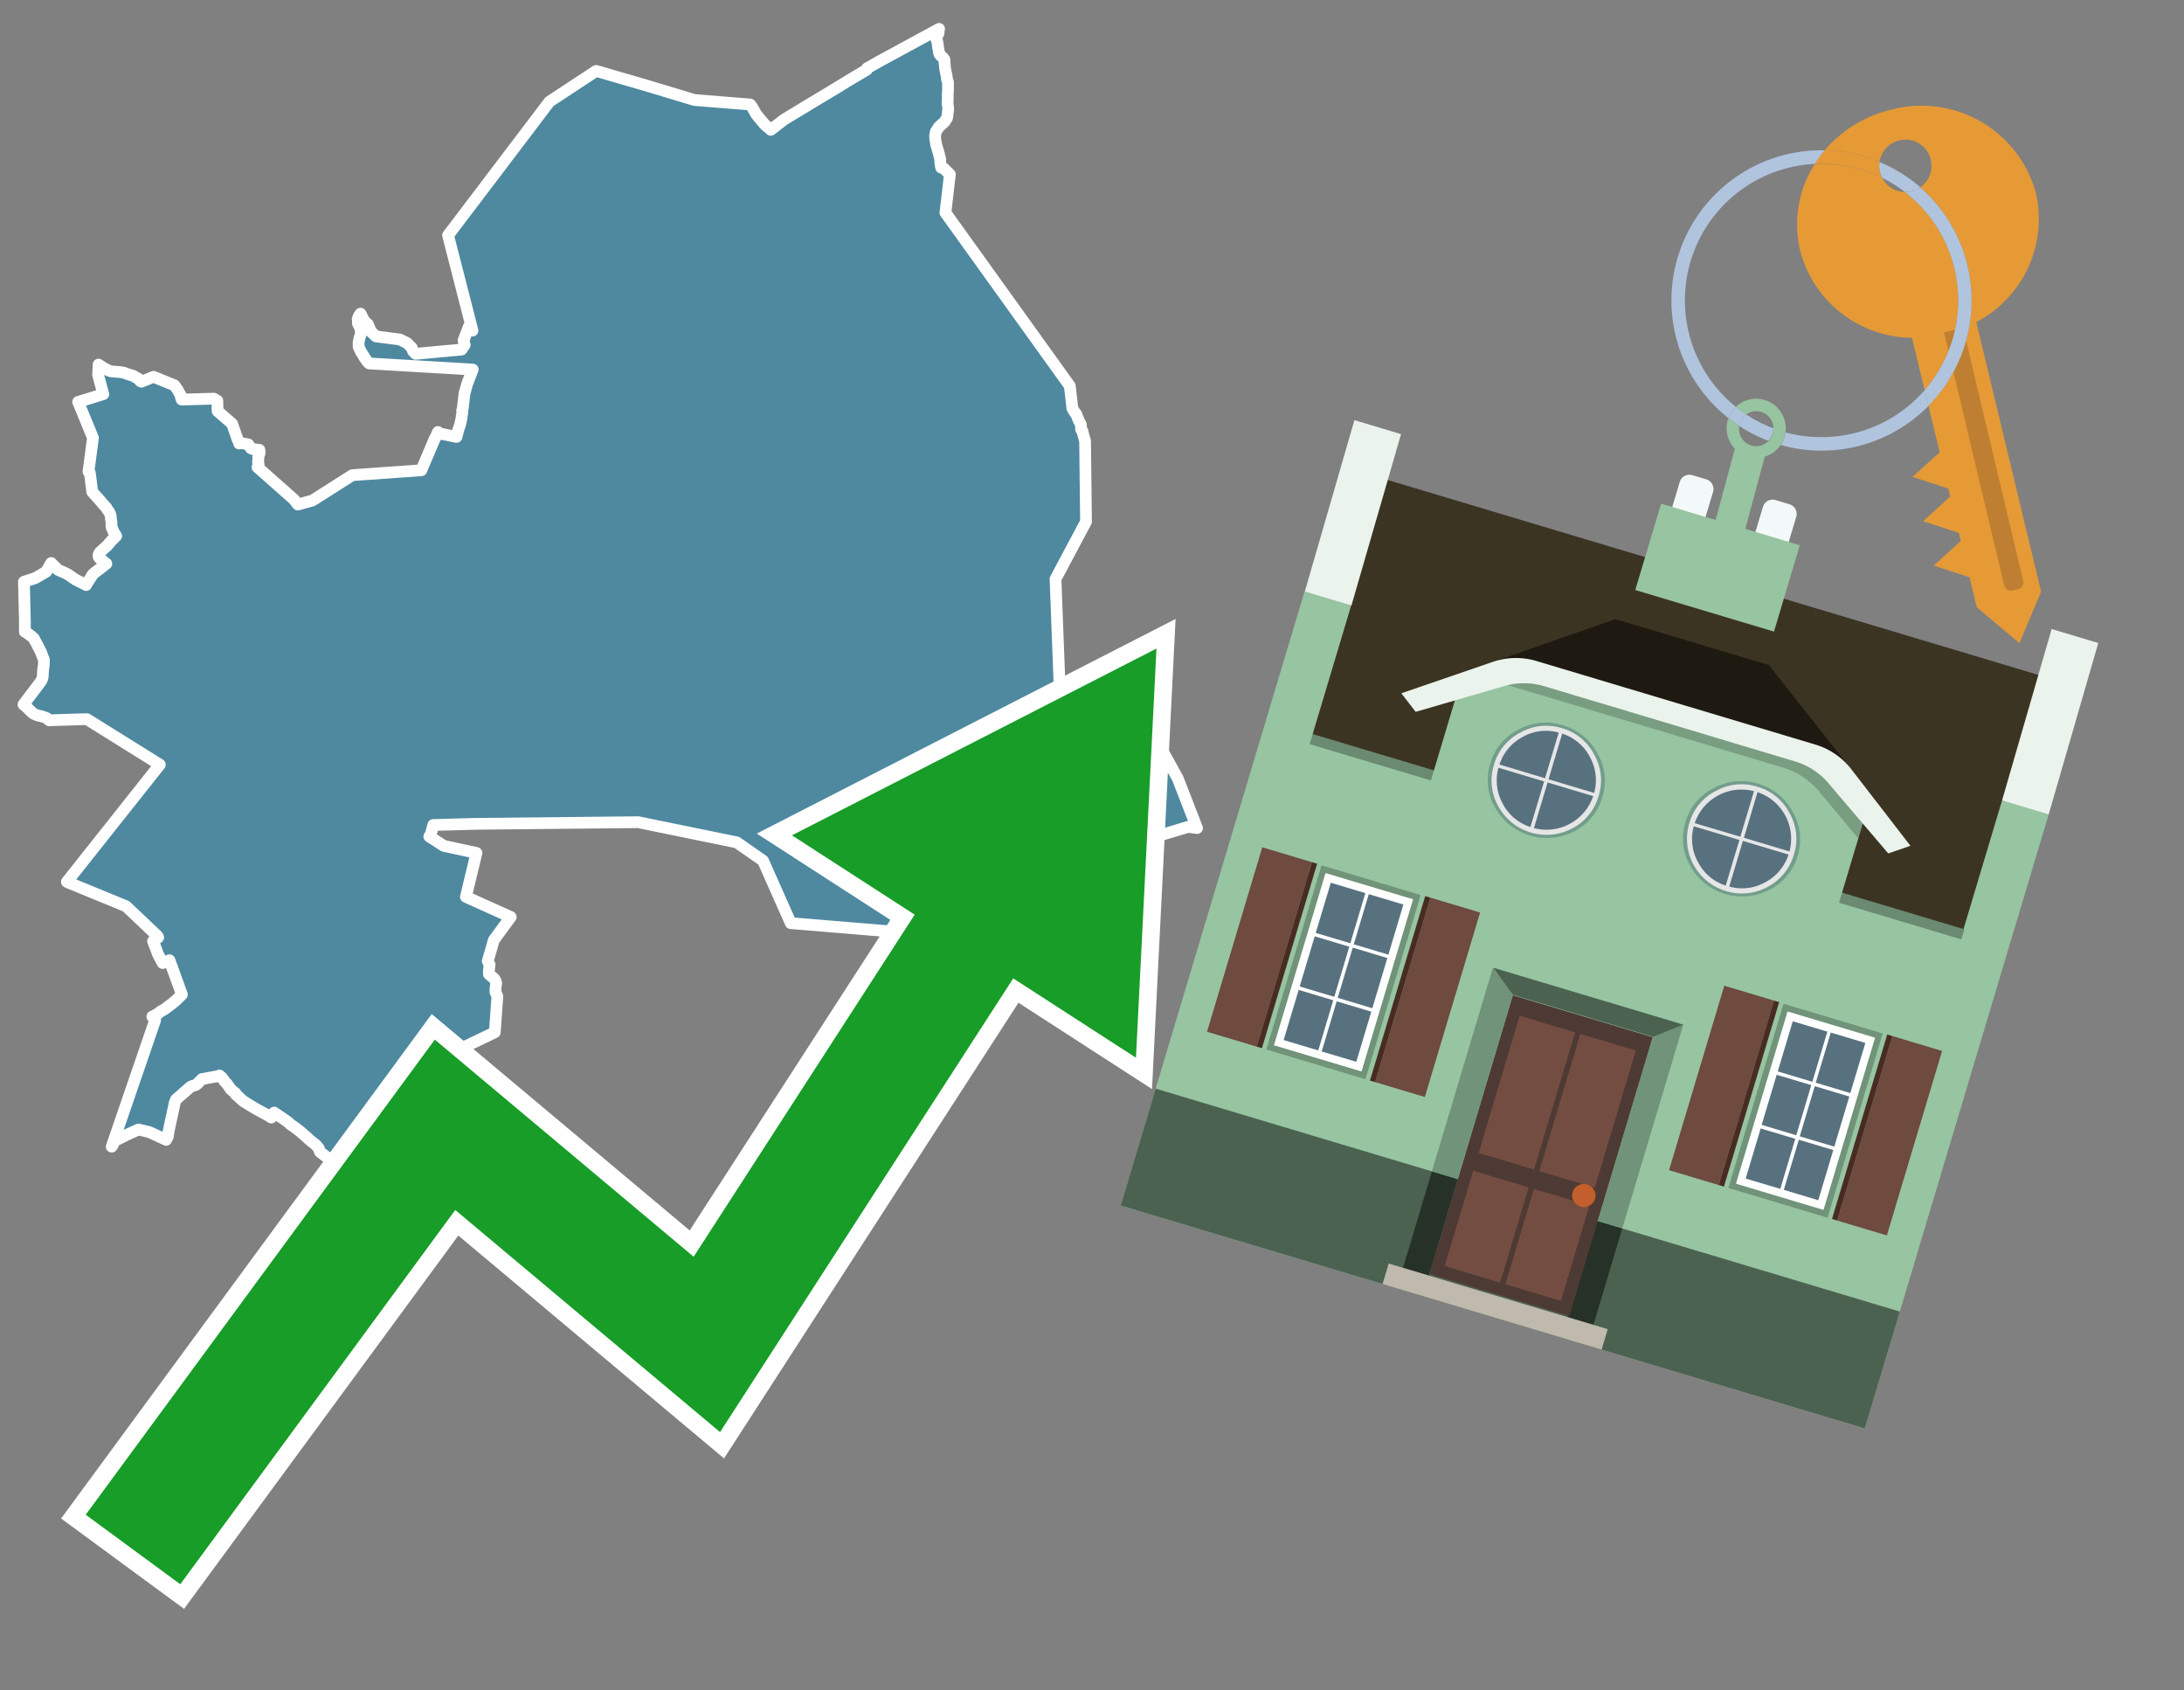 <svg id="Text" xmlns="http://www.w3.org/2000/svg" width="93.05" height="72" viewBox="0 0 93.05 72"><rect x="0" y="0" width="93.05" height="72" fill="#808080" stroke="none"/><polygon points="1.02,24.78 1.51,24.62 1.97,24.35 2.18,23.98 2.47,24.27 2.87,24.45 3.22,24.69 3.62,24.89 3.67,24.92 3.71,24.84 3.79,24.72 3.88,24.58 3.94,24.48 4.05,24.38 4.24,24.24 4.34,24.16 4.38,24.13 4.45,24.07 4.49,24.04 4.53,24.01 4.26,23.79 4.23,23.76 4.21,23.73 4.2,23.68 4.2,23.63 4.21,23.6 4.23,23.57 4.25,23.53 4.38,23.41 4.48,23.32 4.51,23.29 4.56,23.25 4.74,23.04 4.78,23 4.91,22.87 4.95,22.83 4.9,22.75 4.83,22.64 4.81,22.57 4.77,22.5 4.76,22.46 4.75,22.42 4.75,22.26 4.72,22.05 4.72,22 4.71,21.95 4.69,21.89 4.66,21.82 4.54,21.65 4.53,21.62 4.48,21.57 4.36,21.44 4.29,21.35 4.2,21.25 4.12,21.16 4,21.03 3.96,20.98 3.93,20.95 3.83,20.15 3.77,20.09 3.96,18.65 3.33,17.12 4.4,16.79 4.18,15.97 4.2,15.53 4.26,15.57 4.33,15.62 4.43,15.68 4.48,15.71 4.65,15.79 4.75,15.82 5.13,15.85 5.3,15.88 5.39,15.92 5.68,16.01 5.81,16.09 5.88,16.12 5.92,16.15 5.95,16.19 5.97,16.23 6.02,16.26 6.54,16.05 7.43,16.41 7.58,16.62 7.6,16.66 7.63,16.72 7.7,16.84 7.7,16.88 7.71,16.93 7.74,17.02 9.11,16.98 9.26,17.07 9.27,17.51 9.89,18.05 10.13,18.74 10.19,18.81 10.19,18.89 10.22,18.86 10.58,18.93 10.6,18.96 10.63,19 10.67,19.07 10.7,19.1 10.78,19.13 11.05,19.16 11.06,19.23 11.06,19.31 11.02,19.35 11.02,19.38 11.02,19.43 11,19.47 11.01,19.56 11,19.61 10.99,19.67 11.01,19.74 11.02,19.79 11,19.85 10.97,19.9 12.53,21.28 12.69,21.49 13.31,21.32 15.01,20.24 17.95,20.03 18.52,18.69 18.58,18.58 18.66,18.4 18.71,18.46 19.45,18.61 19.54,18.26 19.59,18.13 19.62,18.02 19.63,17.95 19.66,17.84 19.66,17.81 19.67,17.77 19.67,17.71 19.68,17.68 19.7,17.55 19.69,17.48 19.71,17.43 19.72,17.36 19.73,17.3 19.73,17.27 19.74,17.19 19.79,16.76 19.86,16.51 19.9,16.36 20.14,15.74 15.73,15.48 15.69,15.45 15.66,15.41 15.61,15.35 15.58,15.29 15.54,15.25 15.48,15.14 15.4,15.02 15.32,14.86 15.28,14.77 15.28,14.74 15.28,14.66 15.28,14.58 15.31,14.43 15.32,14.38 15.35,14.3 15.37,14.25 15.38,14.21 15.38,14.16 15.36,14.04 15.34,13.96 15.3,13.87 15.25,13.78 15.25,13.69 15.24,13.6 15.26,13.53 15.31,13.43 15.33,13.4 15.36,13.36 15.51,13.65 15.56,13.72 15.61,13.75 15.68,13.82 15.8,14.12 16.02,14.33 17.04,14.46 17.34,14.61 17.54,14.81 17.59,14.94 17.61,14.97 17.71,15.07 19.66,14.89 19.8,14.69 19.75,14.5 19.98,13.9 20.13,14.08 19.09,10.02 19.13,9.97 23.41,4.33 25.4,3.02 27.53,3.64 29.59,4.26 31.96,4.45 32.05,4.57 32.18,4.8 32.22,4.87 32.44,5.14 32.52,5.23 32.54,5.26 32.6,5.32 32.64,5.36 32.78,5.47 32.81,5.5 32.84,5.53 33.41,5.09 33.84,4.83 34.95,4.16 35.7,3.71 36.17,3.42 36.93,2.97 36.94,2.91 37.47,2.61 40.01,1.23 40,1.26 39.99,1.34 39.99,1.38 39.98,1.44 39.87,1.52 39.88,1.6 39.89,1.66 39.92,1.72 39.93,1.76 39.96,1.93 39.96,1.98 39.97,2.03 39.99,2.14 40,2.2 40.01,2.25 40.02,2.29 40.04,2.33 40.08,2.37 40.19,2.47 40.21,2.5 40.24,2.54 40.24,2.57 40.24,2.65 40.26,2.84 40.27,2.94 40.29,3.05 40.32,3.18 40.33,3.23 40.35,3.39 40.39,3.5 40.39,3.85 40.38,3.98 40.38,4.06 40.38,4.11 40.37,4.4 40.39,4.54 40.4,4.67 40.39,4.72 40.36,4.97 40.35,5.02 40.25,5.18 40,5.41 39.87,5.61 39.86,5.69 39.85,5.72 39.84,5.76 39.84,5.81 39.85,5.96 39.87,6.05 39.88,6.14 40,6.54 40.01,6.59 40.02,6.64 40.04,6.71 40.05,6.76 40.06,6.79 40.06,6.85 40.06,6.89 40.07,6.98 40.08,7.06 40.1,7.14 40.21,7.17 40.47,7.43 40.28,9.06 45.58,16.44 45.69,17.4 45.8,17.58 45.85,17.63 45.96,17.91 46.05,18.08 46.06,18.23 46.06,18.29 46.1,18.34 46.12,18.37 46.13,18.43 46.15,18.5 46.23,18.78 46.27,22.22 44.97,24.66 45.16,29.64 48.42,29.97 50.18,33.16 51,35.27 50.62,35.22 49.12,35.67 46.73,34.96 44.48,37.32 42.19,38.71 39.83,39.83 33.69,39.32 32.51,36.66 31.39,35.88 27.19,35.02 20.3,35.09 18.46,35.14 18.34,35.58 18.29,35.63 18.91,36.03 20.3,36.33 19.85,38.2 21.76,39.06 21.04,40.04 20.78,40.94 20.86,41.09 20.84,41.25 20.83,41.35 20.83,41.4 20.83,41.49 20.86,41.52 20.91,41.56 21.02,41.65 21.06,41.69 21.09,41.74 21.12,41.8 21.13,41.83 21.14,41.86 21.13,41.95 21.12,42.04 21.11,42.07 21.11,42.1 21.11,42.15 21.11,42.18 21.11,42.25 21.12,42.29 21.14,42.32 21.18,42.42 21.19,42.45 21.08,43.97 18.35,45.28 16.11,47.15 16.16,47.26 16.19,47.34 16.19,47.45 16.43,48.08 16.34,48.25 16.22,48.49 16.26,48.52 16.18,48.66 15.97,49.09 15.88,49.25 15.8,49.41 15.65,49.7 15.6,49.8 15.38,50.22 15.29,50.39 15.22,50.52 15.19,50.59 15.09,50.78 15.06,50.74 15.02,50.7 14.98,50.65 14.82,50.44 14.76,50.35 14.67,50.26 14.6,50.16 14.56,50.1 14.52,50.04 14.5,50.01 14.44,49.94 14.39,49.89 14.36,49.83 14.25,49.66 14.22,49.61 14.17,49.49 14.14,49.46 14.03,49.37 13.77,49.17 13.63,49.06 13.59,48.94 13.58,48.91 13.44,48.75 13.22,48.58 13.08,48.45 12.98,48.36 12.77,48.18 12.52,47.99 12.37,47.89 12.31,47.83 12.25,47.78 12.04,47.63 11.68,47.39 11.61,47.52 11.56,47.6 11.38,47.49 11.03,47.3 10.9,47.23 10.57,47.03 10.41,46.93 10.35,46.89 10.25,46.8 10.18,46.73 10.05,46.62 10.04,46.57 9.94,46.49 9.83,46.4 9.78,46.32 9.65,46.14 9.6,46.09 9.55,46.03 9.52,45.99 9.48,45.93 9.46,45.9 9.35,45.81 9.27,45.84 8.61,45.96 8.38,46.19 8.33,46.22 8.18,46.26 8.12,46.29 7.5,46.83 7.44,46.98 7.42,47.09 7.19,48.15 7.15,48.42 7.08,48.55 6.36,48.22 5.9,48.11 5.46,48.31 4.85,48.61 4.83,48.72 4.79,48.79 4.76,48.84 6.61,43.45 6.57,43.42 6.55,43.39 6.53,43.36 6.49,43.3 6.56,43.27 6.61,43.24 6.7,43.19 6.85,43.08 7.02,42.98 7.12,42.91 7.15,42.88 7.21,42.84 7.34,42.74 7.52,42.59 7.56,42.55 7.75,42.36 7.22,40.9 7.03,40.98 6.93,41.02 6.73,40.64 6.63,40.37 6.57,40.22 6.52,40.09 6.7,39.96 6.74,39.93 6.7,39.86 5.37,38.6 2.91,37.59 2.85,37.56 6.81,32.57 3.7,30.63 2.09,30.68 2.01,30.6 1.95,30.57 1.78,30.51 1.59,30.47 1.43,30.4 1.39,30.37 1.32,30.3 1.25,30.24 1.18,30.16 1.14,30.13 1.1,30.09 1.05,30.05 1,30.01 1.08,29.9 1.46,29.4 1.56,29.27 1.71,29.07 1.78,28.96 1.79,28.93 1.81,28.87 1.82,28.82 1.83,28.63 1.84,28.5 1.85,28.42 1.87,28.31 1.87,28.17 1.87,28.14 1.87,28.1 1.85,28.04 1.83,28.01 1.82,27.97 1.8,27.92 1.78,27.87 1.76,27.81 1.74,27.76 1.72,27.73 1.65,27.58 1.61,27.52 1.59,27.47 1.57,27.43 1.53,27.36 1.49,27.29 1.45,27.2 1.42,27.17 1.36,27.12 1.3,27.07 1.15,26.96 1.06,26.91 1.06,26.43 " fill="#4e89a0" stroke="#fff" stroke-linejoin="round" stroke-width="0.5"/><polygon points="49.272 27.624 33.741 35.58 38.97 38.959 29.553 53.529 18.525 44.281 3.652 64.518 7.681 67.479 19.396 51.538 30.678 60.999 43.169 41.673 48.398 45.053 49.272 27.624" fill="none" stroke="#fff" stroke-miterlimit="10" stroke-width="1.5"/><polygon points="49.272 27.624 33.741 35.58 38.97 38.959 29.553 53.529 18.525 44.281 3.652 64.518 7.681 67.479 19.396 51.538 30.678 60.999 43.169 41.673 48.398 45.053 49.272 27.624" fill="#179d28"/><path d="M80.19,7.577a1.16,1.16,0,0,1-.094-.251,1.114,1.114,0,0,1-.018-.429A6.367,6.367,0,0,0,77.743,6.4a5.269,5.269,0,0,0-.423.577c.1,0,.192-.007.288-.007A5.794,5.794,0,0,1,80.19,7.577Z" fill="#e69a35"/><path d="M77.608,6.4A6.394,6.394,0,0,0,73.64,17.81a1.26,1.26,0,0,1,.317-.48A5.821,5.821,0,0,1,77.32,6.981a5.269,5.269,0,0,1,.423-.577Z" fill="#b0c4de"/><path d="M84.2,13.72a4.962,4.962,0,0,0,2.545-5.48,5.047,5.047,0,0,0-6.179-3.566A5.322,5.322,0,0,0,77.743,6.4a6.367,6.367,0,0,1,2.335.493,1.114,1.114,0,1,1,1.736,1.084,6.392,6.392,0,0,1,.347,9.3l.479,1.985-.438.4-.716.648.92.3.6.2.082.341-.438.4-.716.648.92.3.605.2.082.341-.438.4-.716.649.92.3.605.2.307,1.274,1.821,1.534.921-2.2Z" fill="#e69a35"/><path d="M81.154,8.179a1.115,1.115,0,0,1-.964-.6,5.794,5.794,0,0,0-2.582-.6c-.1,0-.192,0-.288.007a4.783,4.783,0,0,0-.625,3.685,4.962,4.962,0,0,0,4.765,3.715L82,16.617a5.82,5.82,0,0,0-.846-8.438Z" fill="#e69a35"/><path d="M74.1,18.142a6.386,6.386,0,0,0,1.232.63.73.73,0,0,0,.224-.527h0a5.783,5.783,0,0,1-1.159-.593A.733.733,0,0,0,74.1,18.142Z" fill="#b0c4de"/><path d="M74.4,17.652q-.228-.152-.44-.322a1.26,1.26,0,0,0-.317.48c.148.117.3.228.46.332A.733.733,0,0,1,74.4,17.652Z" fill="#b0c4de"/><path d="M74.824,16.984a1.257,1.257,0,0,0-.867.346c.141.114.288.222.44.322a.731.731,0,0,1,1.159.593h0a.732.732,0,1,1-1.463,0,.7.7,0,0,1,.007-.1c-.158-.1-.312-.215-.46-.332a1.258,1.258,0,0,0,.273,1.3l-.979,3.635,1.275.341.98-3.639a1.266,1.266,0,0,0,.681-.5,1.249,1.249,0,0,0,.2-.538,1.328,1.328,0,0,0,.012-.168A1.262,1.262,0,0,0,74.824,16.984Z" fill="#97c4a1"/><path d="M85.974,25.1l-.226.053a.3.3,0,0,1-.362-.223l-2.56-10.777.81-.193L86.2,24.736A.3.3,0,0,1,85.974,25.1Z" fill="#bf7f32"/><path d="M80.1,7.326a1.16,1.16,0,0,0,.094.251,5.833,5.833,0,0,1,.964.6,1.137,1.137,0,0,0,.287-.031,1.108,1.108,0,0,0,.373-.167A6.371,6.371,0,0,0,80.078,6.9,1.114,1.114,0,0,0,80.1,7.326Z" fill="#b0c4de"/><path d="M77.608,18.618a5.836,5.836,0,0,1-1.534-.2,1.24,1.24,0,0,1-.2.537,6.4,6.4,0,0,0,6.291-1.666L82,16.617A5.807,5.807,0,0,1,77.608,18.618Z" fill="#b0c4de"/><path d="M81.814,7.981a1.108,1.108,0,0,1-.373.167,1.137,1.137,0,0,1-.287.031A5.82,5.82,0,0,1,82,16.617l.161.667a6.392,6.392,0,0,0-.347-9.3Z" fill="#b0c4de"/><polygon points="83.79 39.753 55.78 31.364 58.988 20.404 86.964 28.783 83.79 39.753 83.79 39.753" fill="#3c3422" fill-rule="evenodd"/><polygon points="81.705 53.32 87.284 34.692 85.297 34.097 83.656 39.575 55.926 31.269 57.567 25.791 55.579 25.196 47.746 51.348 79.451 60.844 81.705 53.32" fill="#97c4a1" fill-rule="evenodd"/><rect x="69.522" y="21.148" width="0.444" height="28.983" transform="translate(15.592 92.226) rotate(-73.326)" opacity="0.3"/><polygon points="87.284 34.692 85.297 34.097 87.411 26.793 89.398 27.388 87.284 34.692 87.284 34.692" fill="#eaf3ec" fill-rule="evenodd"/><polygon points="57.578 25.794 55.591 25.199 57.705 17.896 59.692 18.491 57.578 25.794 57.578 25.794" fill="#eaf3ec" fill-rule="evenodd"/><polygon points="79.451 60.844 80.943 55.865 49.238 46.369 47.747 51.348 79.451 60.844 79.451 60.844" fill="#4c6251" fill-rule="evenodd"/><path d="M71.566,20.528l-.522,1.743,1.418.425.523-1.744a.432.432,0,0,0-.289-.536l-.593-.177A.431.431,0,0,0,71.566,20.528Z" fill="#f3f9f8" fill-rule="evenodd"/><path d="M75.111,21.589l-.522,1.743,1.418.425.522-1.743a.43.43,0,0,0-.289-.536l-.593-.178A.43.43,0,0,0,75.111,21.589Z" fill="#f3f9f8" fill-rule="evenodd"/><polygon points="75.368 28.329 68.829 26.37 63.807 28.121 78.733 32.591 75.368 28.329" fill="#1e1a11"/><polygon points="78.248 32.422 64.442 28.287 62.236 28.998 60.064 36.247 77.453 41.455 79.651 34.116 78.248 32.422" fill="#97c4a1"/><path d="M77.74,32.516S65.088,28.725,65,28.7l-.938.43,11.892,3.562a3.175,3.175,0,0,1,1.532,1l1.685,2.02.327-1.09Z" fill-rule="evenodd" opacity="0.2"/><path d="M77.35,31.716,65.458,28.154a3.041,3.041,0,0,0-1.854.037l-3.9,1.339.611.79,3.626-1.054a3.045,3.045,0,0,1,1.855-.037l10.673,3.2A3.028,3.028,0,0,1,78,33.477l2.45,2.874.945-.325-2.518-3.26A3.036,3.036,0,0,0,77.35,31.716Z" fill="#eaf3ec"/><polygon points="76.683 23.223 70.773 21.453 69.671 25.132 75.581 26.902 76.683 23.223 76.683 23.223" fill="#97c4a1" fill-rule="evenodd"/><g id="Symbol_9_0_Layer2_0_MEMBER_8_MEMBER_21_MEMBER_0_FILL" data-name="Symbol 9 0 Layer2 0 MEMBER 8 MEMBER 21 MEMBER 0 FILL"><path d="M66.584,30.892a2.39,2.39,0,0,0-1.891.189,2.317,2.317,0,0,0-1.2,1.448A2.345,2.345,0,0,0,63.7,34.4a2.528,2.528,0,0,0,3.367,1.008,2.339,2.339,0,0,0,1.2-1.447,2.313,2.313,0,0,0-.208-1.87A2.394,2.394,0,0,0,66.584,30.892Z" fill="#729d8c"/></g><g id="Symbol_9_0_Layer2_0_MEMBER_8_MEMBER_21_MEMBER_1_FILL" data-name="Symbol 9 0 Layer2 0 MEMBER 8 MEMBER 21 MEMBER 1 FILL"><path d="M66.547,31.016a2.241,2.241,0,0,0-1.769.185,2.213,2.213,0,0,0-1.127,1.376,2.239,2.239,0,0,0,.185,1.768,2.341,2.341,0,0,0,3.145.942,2.234,2.234,0,0,0,1.126-1.376,2.207,2.207,0,0,0-.185-1.768A2.237,2.237,0,0,0,66.547,31.016Z" fill="#e6e6e6"/></g><g id="Symbol_9_0_Layer2_0_MEMBER_8_MEMBER_21_MEMBER_2_MEMBER_0_FILL" data-name="Symbol 9 0 Layer2 0 MEMBER 8 MEMBER 21 MEMBER 2 MEMBER 0 FILL"><path d="M65.787,33.284,63.843,32.7a2.036,2.036,0,0,0,.186,1.539,2.015,2.015,0,0,0,1.175.986Z" fill="#58717f"/></g><g id="Symbol_9_0_Layer2_0_MEMBER_8_MEMBER_21_MEMBER_2_MEMBER_1_FILL" data-name="Symbol 9 0 Layer2 0 MEMBER 8 MEMBER 21 MEMBER 2 MEMBER 1 FILL"><path d="M65.827,33.148l.582-1.944a2.01,2.01,0,0,0-1.523.178,2.037,2.037,0,0,0-1,1.183Z" fill="#58717f"/></g><g id="Symbol_9_0_Layer2_0_MEMBER_8_MEMBER_21_MEMBER_2_MEMBER_2_FILL" data-name="Symbol 9 0 Layer2 0 MEMBER 8 MEMBER 21 MEMBER 2 MEMBER 2 FILL"><path d="M67.878,33.91l-1.943-.582-.582,1.944a2.1,2.1,0,0,0,2.525-1.362Z" fill="#58717f"/></g><g id="Symbol_9_0_Layer2_0_MEMBER_8_MEMBER_21_MEMBER_2_MEMBER_3_FILL" data-name="Symbol 9 0 Layer2 0 MEMBER 8 MEMBER 21 MEMBER 2 MEMBER 3 FILL"><path d="M66.558,31.249l-.582,1.943,1.943.582a2.031,2.031,0,0,0-.186-1.539A2.009,2.009,0,0,0,66.558,31.249Z" fill="#58717f"/></g><g id="Symbol_9_0_Layer2_0_MEMBER_8_MEMBER_21_MEMBER_0_FILL-2" data-name="Symbol 9 0 Layer2 0 MEMBER 8 MEMBER 21 MEMBER 0 FILL"><path d="M74.9,33.384a2.4,2.4,0,0,0-1.891.189,2.316,2.316,0,0,0-1.2,1.448,2.341,2.341,0,0,0,.209,1.87A2.527,2.527,0,0,0,75.387,37.9a2.345,2.345,0,0,0,1.2-1.447,2.314,2.314,0,0,0-.209-1.87A2.389,2.389,0,0,0,74.9,33.384Z" fill="#729d8c"/></g><g id="Symbol_9_0_Layer2_0_MEMBER_8_MEMBER_21_MEMBER_1_FILL-2" data-name="Symbol 9 0 Layer2 0 MEMBER 8 MEMBER 21 MEMBER 1 FILL"><path d="M74.867,33.508a2.239,2.239,0,0,0-1.768.185,2.21,2.21,0,0,0-1.127,1.376,2.316,2.316,0,0,0,1.564,2.883,2.261,2.261,0,0,0,1.765-.173A2.237,2.237,0,0,0,76.428,36.4a2.209,2.209,0,0,0-.185-1.769A2.239,2.239,0,0,0,74.867,33.508Z" fill="#e6e6e6"/></g><g id="Symbol_9_0_Layer2_0_MEMBER_8_MEMBER_21_MEMBER_2_MEMBER_0_FILL-2" data-name="Symbol 9 0 Layer2 0 MEMBER 8 MEMBER 21 MEMBER 2 MEMBER 0 FILL"><path d="M74.107,35.776l-1.943-.582a2.031,2.031,0,0,0,.186,1.539,2.009,2.009,0,0,0,1.175.986Z" fill="#58717f"/></g><g id="Symbol_9_0_Layer2_0_MEMBER_8_MEMBER_21_MEMBER_2_MEMBER_1_FILL-2" data-name="Symbol 9 0 Layer2 0 MEMBER 8 MEMBER 21 MEMBER 2 MEMBER 1 FILL"><path d="M74.148,35.64,74.73,33.7a2.1,2.1,0,0,0-2.525,1.362Z" fill="#58717f"/></g><g id="Symbol_9_0_Layer2_0_MEMBER_8_MEMBER_21_MEMBER_2_MEMBER_2_FILL-2" data-name="Symbol 9 0 Layer2 0 MEMBER 8 MEMBER 21 MEMBER 2 MEMBER 2 FILL"><path d="M76.2,36.4l-1.943-.582-.582,1.944a2.015,2.015,0,0,0,1.523-.178A2.036,2.036,0,0,0,76.2,36.4Z" fill="#58717f"/></g><g id="Symbol_9_0_Layer2_0_MEMBER_8_MEMBER_21_MEMBER_2_MEMBER_3_FILL-2" data-name="Symbol 9 0 Layer2 0 MEMBER 8 MEMBER 21 MEMBER 2 MEMBER 3 FILL"><path d="M74.879,33.741,74.3,35.684l1.943.582a2.1,2.1,0,0,0-1.361-2.525Z" fill="#58717f"/></g><polygon points="51.426 43.946 53.542 44.58 55.896 36.723 53.78 36.089 51.426 43.946 51.426 43.946" fill="#6e4a3f" fill-rule="evenodd"/><polygon points="53.542 44.58 53.764 44.647 56.117 36.789 55.896 36.723 53.542 44.58 53.542 44.58" fill="#482b22" fill-rule="evenodd"/><polygon points="60.706 46.726 58.59 46.092 60.943 38.235 63.059 38.868 60.706 46.726 60.706 46.726" fill="#6e4a3f" fill-rule="evenodd"/><polygon points="58.59 46.092 58.368 46.026 60.722 38.168 60.943 38.235 58.59 46.092 58.59 46.092" fill="#482b22" fill-rule="evenodd"/><rect x="53.146" y="39.209" width="8.19" height="4.408" transform="translate(1.145 84.365) rotate(-73.326)" fill="#719379"/><polygon points="60.205 38.304 56.474 37.187 54.277 44.522 58.008 45.639 60.205 38.304 60.205 38.304" fill="#fff" fill-rule="evenodd"/><path d="M59.792,38.527l-.64,2.136-1.474-.442.639-2.135,1.475.441Zm-1.621-.485-.64,2.136-1.474-.442L56.7,37.6l1.474.442Zm-2.158,1.84,1.475.441-.64,2.136-1.474-.441.639-2.136Zm-.683,2.282,1.474.441-.639,2.136L54.69,44.3l.64-2.135Zm.981,2.621.639-2.136,1.475.442-.64,2.135-1.474-.441Zm2.158-1.84L56.994,42.5l.64-2.136,1.474.442-.639,2.136Z" fill="#58717f" fill-rule="evenodd"/><polygon points="80.39 52.621 78.274 51.988 80.628 44.13 82.743 44.764 80.39 52.621 80.39 52.621" fill="#6e4a3f" fill-rule="evenodd"/><polygon points="78.274 51.988 78.053 51.921 80.406 44.064 80.628 44.13 78.274 51.988 78.274 51.988" fill="#482b22" fill-rule="evenodd"/><polygon points="71.111 49.842 73.227 50.476 75.58 42.619 73.464 41.985 71.111 49.842 71.111 49.842" fill="#6e4a3f" fill-rule="evenodd"/><polygon points="73.227 50.476 73.448 50.542 75.802 42.685 75.58 42.619 73.227 50.476 73.227 50.476" fill="#482b22" fill-rule="evenodd"/><rect x="72.83" y="45.105" width="8.19" height="4.408" transform="translate(9.534 107.426) rotate(-73.326)" fill="#719379"/><polygon points="76.159 43.083 79.889 44.2 77.692 51.535 73.962 50.418 76.159 43.083 76.159 43.083" fill="#fff" fill-rule="evenodd"/><path d="M76.381,43.5l1.475.442-.64,2.135-1.475-.441.64-2.136ZM78,43.981l1.474.442-.64,2.136-1.474-.442L78,43.981Zm.791,2.724-.64,2.135L76.679,48.4l.64-2.136,1.474.442Zm-.684,2.282-.639,2.135L76,50.68l.64-2.135,1.474.442Zm-2.26,1.65L74.375,50.2l.639-2.135,1.475.441-.64,2.136Zm-.791-2.724.64-2.135,1.474.441-.639,2.136-1.475-.442Z" fill="#58717f" fill-rule="evenodd"/><polygon points="67.888 56.431 69.118 52.323 68.019 51.994 66.789 56.102 67.888 56.431 67.888 56.431" fill="#263128" fill-rule="evenodd"/><polygon points="60.877 54.331 62.108 50.223 61.007 49.894 59.776 54.002 60.877 54.331 60.877 54.331" fill="#263128" fill-rule="evenodd"/><g id="Symbol_9_0_Layer2_0_MEMBER_8_MEMBER_12_MEMBER_0_FILL" data-name="Symbol 9 0 Layer2 0 MEMBER 8 MEMBER 12 MEMBER 0 FILL"><path d="M70.418,44.178l-5.965-1.786L60.9,54.27l5.964,1.786Z" fill="#4e3a34"/></g><g id="Symbol_9_0_Layer2_0_MEMBER_8_MEMBER_12_MEMBER_1_MEMBER_0_FILL" data-name="Symbol 9 0 Layer2 0 MEMBER 8 MEMBER 12 MEMBER 1 MEMBER 0 FILL"><path d="M65.358,49.815l1.75-5.843-2.363-.708L63,49.107Z" fill="#744d42"/></g><g id="Symbol_9_0_Layer2_0_MEMBER_8_MEMBER_12_MEMBER_1_MEMBER_1_FILL" data-name="Symbol 9 0 Layer2 0 MEMBER 8 MEMBER 12 MEMBER 1 MEMBER 1 FILL"><path d="M67.331,44.039l-1.75,5.842,2.364.708,1.75-5.842Z" fill="#744d42"/></g><g id="Symbol_9_0_Layer2_0_MEMBER_8_MEMBER_12_MEMBER_2_MEMBER_0_FILL" data-name="Symbol 9 0 Layer2 0 MEMBER 8 MEMBER 12 MEMBER 2 MEMBER 0 FILL"><path d="M63.915,54.633l1.215-4.058-2.363-.707-1.215,4.057Z" fill="#744d42"/></g><g id="Symbol_9_0_Layer2_0_MEMBER_8_MEMBER_12_MEMBER_2_MEMBER_1_FILL" data-name="Symbol 9 0 Layer2 0 MEMBER 8 MEMBER 12 MEMBER 2 MEMBER 1 FILL"><path d="M66.5,55.407l1.215-4.057-2.363-.708L64.138,54.7Z" fill="#744d42"/></g><g id="Symbol_9_0_Layer2_0_MEMBER_8_MEMBER_13_FILL" data-name="Symbol 9 0 Layer2 0 MEMBER 8 MEMBER 13 FILL"><path d="M67.959,51.058a.439.439,0,0,0-.045-.367.487.487,0,0,0-.669-.2.445.445,0,0,0-.239.282.457.457,0,0,0,.041.378.481.481,0,0,0,.293.242.459.459,0,0,0,.377-.042A.453.453,0,0,0,67.959,51.058Z" fill="#c35e2d"/></g><g id="Symbol_9_0_Layer2_0_MEMBER_8_MEMBER_14_FILL" data-name="Symbol 9 0 Layer2 0 MEMBER 8 MEMBER 14 FILL"><path d="M64.557,42.047l-.951-.833-2.6,8.68,1.1.329Z" fill="#719379"/></g><g id="Symbol_9_0_Layer2_0_MEMBER_8_MEMBER_15_FILL" data-name="Symbol 9 0 Layer2 0 MEMBER 8 MEMBER 15 FILL"><path d="M71.718,43.643l-1.2.19L68.072,52.01l1.046.313Z" fill="#719379"/></g><g id="Symbol_9_0_Layer2_0_MEMBER_8_MEMBER_16_FILL" data-name="Symbol 9 0 Layer2 0 MEMBER 8 MEMBER 16 FILL"><path d="M63.627,41.22l.836,1.156,5.961,1.786,1.294-.519Z" fill="#4c6251"/></g><polygon points="58.905 54.69 59.166 53.819 68.498 56.614 68.237 57.485 58.905 54.69 58.905 54.69" fill="#c0b9ad" fill-rule="evenodd"/></svg>